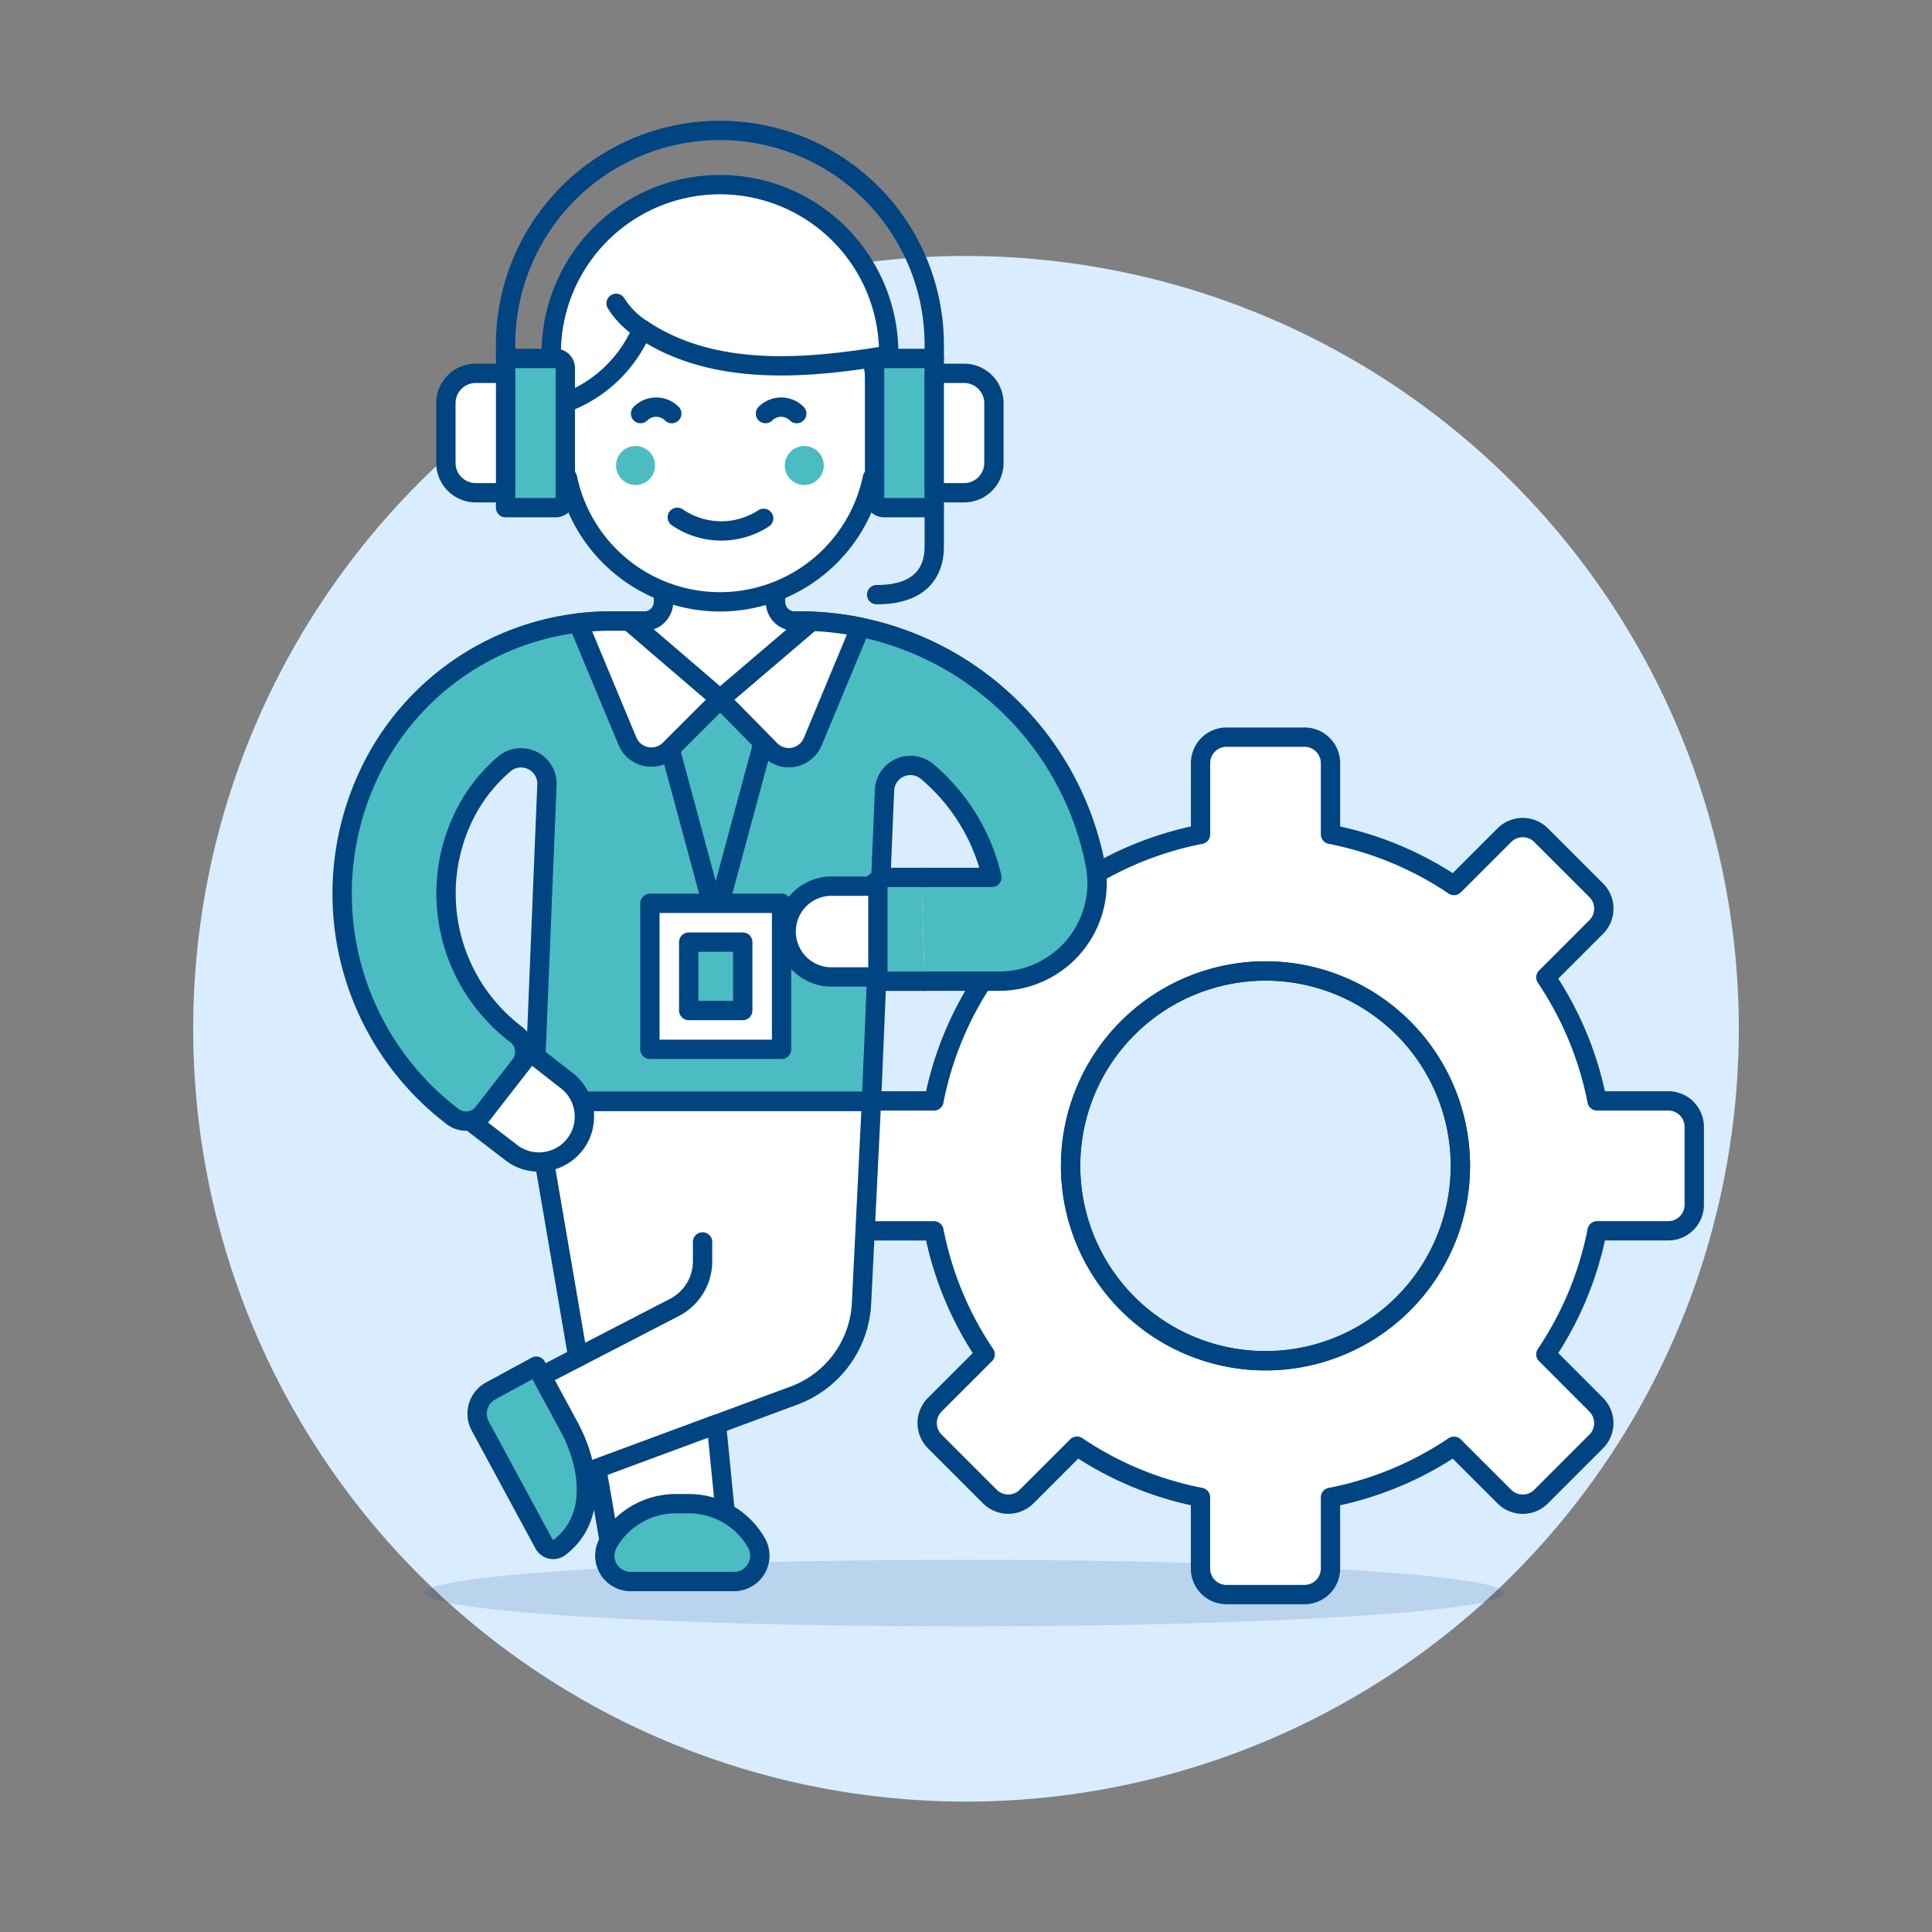 <svg viewBox="0 0 400 400" xmlns="http://www.w3.org/2000/svg"><rect x="0" y="0" width="400" height="400" fill="#808080" stroke="none"/><g transform="matrix(4,0,0,4,0,0)"><path d="M10.000 53.250 A40.000 40.000 0 1 0 90.000 53.250 A40.000 40.000 0 1 0 10.000 53.250 Z" fill="#d9edff"></path><path d="M21.987 82.459 A27.949 1.722 0 1 0 77.885 82.459 A27.949 1.722 0 1 0 21.987 82.459 Z" fill="#004481" opacity=".15"></path><path d="M50.991,50.589a17.364,17.364,0,0,0-2.65,6.393H44.655a1.345,1.345,0,0,0-1.345,1.345v4.035a1.345,1.345,0,0,0,1.345,1.345h3.686a17.362,17.362,0,0,0,2.65,6.394l-2.608,2.607a1.345,1.345,0,0,0,0,1.9l2.854,2.854a1.345,1.345,0,0,0,1.9,0l2.607-2.607a17.394,17.394,0,0,0,6.394,2.649v3.686a1.345,1.345,0,0,0,1.345,1.345H67.52a1.345,1.345,0,0,0,1.345-1.345V77.506a17.389,17.389,0,0,0,6.393-2.649l2.608,2.607a1.344,1.344,0,0,0,1.9,0l2.854-2.854a1.345,1.345,0,0,0,0-1.9L80.014,70.1a17.4,17.4,0,0,0,2.65-6.394h3.685a1.345,1.345,0,0,0,1.345-1.345V58.327a1.345,1.345,0,0,0-1.345-1.345H82.664a17.4,17.4,0,0,0-2.65-6.393l2.607-2.608a1.345,1.345,0,0,0,0-1.9l-2.854-2.853a1.344,1.344,0,0,0-1.9,0l-2.608,2.607a17.389,17.389,0,0,0-6.393-2.649V39.5a1.345,1.345,0,0,0-1.345-1.345H63.485A1.345,1.345,0,0,0,62.14,39.5v3.686a17.394,17.394,0,0,0-6.394,2.649m9.756,24.6A10.087,10.087,0,1,1,75.589,60.345,10.087,10.087,0,0,1,65.5,70.432Z" fill="#ffffff"></path><path d="M65.5,70.432A10.087,10.087,0,1,1,75.589,60.345,10.087,10.087,0,0,1,65.5,70.432Z" fill="none" stroke="#004481" stroke-linecap="round" stroke-linejoin="round"></path><path d="M50.991,50.589a17.364,17.364,0,0,0-2.65,6.393H44.655a1.345,1.345,0,0,0-1.345,1.345v4.035a1.345,1.345,0,0,0,1.345,1.345h3.686a17.362,17.362,0,0,0,2.65,6.394l-2.608,2.607a1.345,1.345,0,0,0,0,1.9l2.854,2.854a1.345,1.345,0,0,0,1.9,0l2.607-2.607a17.394,17.394,0,0,0,6.394,2.649v3.686a1.345,1.345,0,0,0,1.345,1.345H67.52a1.345,1.345,0,0,0,1.345-1.345V77.506a17.389,17.389,0,0,0,6.393-2.649l2.608,2.607a1.344,1.344,0,0,0,1.9,0l2.854-2.854a1.345,1.345,0,0,0,0-1.9L80.014,70.1a17.4,17.4,0,0,0,2.65-6.394h3.685a1.345,1.345,0,0,0,1.345-1.345V58.327a1.345,1.345,0,0,0-1.345-1.345H82.664a17.4,17.4,0,0,0-2.65-6.393l2.607-2.608a1.345,1.345,0,0,0,0-1.9l-2.854-2.853a1.344,1.344,0,0,0-1.9,0l-2.608,2.607a17.389,17.389,0,0,0-6.393-2.649V39.5a1.345,1.345,0,0,0-1.345-1.345H63.485A1.345,1.345,0,0,0,62.14,39.5v3.686a17.394,17.394,0,0,0-6.394,2.649ZM65.5,70.432A10.087,10.087,0,1,1,75.589,60.345,10.087,10.087,0,0,1,65.5,70.432Z" fill="none" stroke="#004481" stroke-linecap="round" stroke-linejoin="round"></path><path d="M47.692,45.416H51.34a10.17,10.17,0,0,0-3.348-5.479,1.343,1.343,0,0,0-2.211,1.026l-.673,16.042H27.641l.671-16.437a1.343,1.343,0,0,0-2.217-1.02A8.349,8.349,0,0,0,23.936,42.4a9.145,9.145,0,0,0,2.7,11.081l.083.064a1.148,1.148,0,0,1,.2,1.611l-1.891,2.429a1.148,1.148,0,0,1-1.611.2l-.083-.065a14.5,14.5,0,0,1-4.279-17.567,13.8,13.8,0,0,1,12.5-8.01h9.858a15.589,15.589,0,0,1,15.279,12.6,5.077,5.077,0,0,1-4.984,6.043H47.86" fill="#4cbcc3"></path><path d="M29.913,70.256,27.641,57.005H45.108l-.516,10.457a5.375,5.375,0,0,1-3.5,4.775L29.046,76.7l-2.535-4.681Z" fill="#ffffff"></path><path d="M47.692,45.416H51.34a10.17,10.17,0,0,0-3.348-5.479,1.343,1.343,0,0,0-2.211,1.026l-.673,16.042H27.641l.671-16.437a1.343,1.343,0,0,0-2.217-1.02A8.349,8.349,0,0,0,23.936,42.4a9.145,9.145,0,0,0,2.7,11.081l.083.064a1.148,1.148,0,0,1,.2,1.611l-1.891,2.429a1.148,1.148,0,0,1-1.611.2l-.083-.065a14.5,14.5,0,0,1-4.279-17.567,13.8,13.8,0,0,1,12.5-8.01h9.858a15.589,15.589,0,0,1,15.279,12.6,5.077,5.077,0,0,1-4.984,6.043H47.86" fill="none" stroke="#004481" stroke-linecap="round" stroke-linejoin="round"></path><path d="M29.913,70.256l5-2.586a2.688,2.688,0,0,0,1.452-2.387v-1" fill="#ffffff" stroke="#004481" stroke-linecap="round" stroke-linejoin="round"></path><path d="M29.913,70.256,27.641,57.005H45.108l-.516,10.457a5.375,5.375,0,0,1-3.5,4.775L29.046,76.7l-2.535-4.681Z" fill="none" stroke="#004481" stroke-linecap="round" stroke-linejoin="round"></path><path d="M37.084,73.721l.676,6.839a1.344,1.344,0,0,1-1.343,1.3h-3.4a1.332,1.332,0,0,1-1.344-1.281l-.786-4.564Z" fill="#ffffff" stroke="#004481" stroke-linecap="round" stroke-linejoin="round"></path><path d="M32.896 32.148L37.046 47.527 41.196 32.148" fill="none" stroke="#004481" stroke-linecap="round" stroke-linejoin="round"></path><path d="M37.977,81.861a1.34,1.34,0,0,0,1.206-1.949,4.031,4.031,0,0,0-3.53-2.082h-.671a4.031,4.031,0,0,0-3.53,2.082,1.34,1.34,0,0,0,1.206,1.949Z" fill="#4cbcc3" stroke="#004481" stroke-linecap="round" stroke-linejoin="round"></path><path d="M29.306,55.911a2.352,2.352,0,1,1-2.888,3.712l-1.862-1.431,2.9-3.725Z" fill="#ffffff" stroke="#004481" stroke-linecap="round" stroke-linejoin="round"></path><path d="M47.86,50.79H46.013a1.147,1.147,0,0,1-1.148-1.147V46.564a1.148,1.148,0,0,1,1.148-1.148h1.679" fill="#4cbcc3" stroke="#004481" stroke-linecap="round" stroke-linejoin="round"></path><path d="M32.576,32.148H31.555a13.719,13.719,0,0,0-1.627.1l2.547,6.113a1.344,1.344,0,0,0,2.19.433l2.612-2.612-4.7-4.031" fill="#ffffff" stroke="#004481" stroke-linecap="round" stroke-linejoin="round"></path><path d="M44.534,32.464a15.6,15.6,0,0,0-2.544-.306l-4.713,4.021,2.6,2.644a1.344,1.344,0,0,0,2.191-.433Z" fill="#ffffff" stroke="#004481" stroke-linecap="round" stroke-linejoin="round"></path><path d="M41.139,32.151a1,1,0,0,1-1-1l.005-5.209h-5.8l0,5.208a1,1,0,0,1-1,1h-.774l4.7,4.031,4.713-4.02C41.905,32.155,41.529,32.153,41.139,32.151Z" fill="#ffffff" stroke="#004481" stroke-linecap="round" stroke-linejoin="round" stroke-width="1.009"></path><path d="M33.639 46.755 L40.454 46.755 L40.454 54.313 L33.639 54.313 Z" fill="#ffffff" stroke="#004481" stroke-linecap="round" stroke-linejoin="round"></path><path d="M35.647 48.764H38.445V52.304H35.647z" fill="#4cbcc3" stroke="#004481" stroke-linecap="round" stroke-linejoin="round"></path><path d="M43.11,45.867a2.351,2.351,0,1,0,0,4.7h2.329v-4.7Z" fill="#ffffff" stroke="#004481" stroke-linecap="round" stroke-linejoin="round"></path><path d="M28.156,79.912a.547.547,0,0,0,.814.173c1.949-1.489,1.576-4.225.478-6.251l-1.69-3.122L25.4,71.992a1.343,1.343,0,0,0-.542,1.821Z" fill="#4cbcc3" stroke="#004481" stroke-linecap="round" stroke-linejoin="round"></path><path d="M46.668,23.086a1.655,1.655,0,0,0-1.343-1.611V20.4a8.062,8.062,0,1,0-16.123,0v1.076a1.645,1.645,0,0,0,.169,3.257,8.062,8.062,0,0,0,15.785,0A1.662,1.662,0,0,0,46.668,23.086Z" fill="#ffffff" stroke="#004481" stroke-linecap="round" stroke-linejoin="round"></path><path d="M31.889 24.094 A1.008 1.008 0 1 0 33.905 24.094 A1.008 1.008 0 1 0 31.889 24.094 Z" fill="#4cbcc3"></path><path d="M40.622 24.094 A1.008 1.008 0 1 0 42.638 24.094 A1.008 1.008 0 1 0 40.622 24.094 Z" fill="#4cbcc3"></path><path d="M46,18.384a8.734,8.734,0,1,0-17.467,0v2.687a6.934,6.934,0,0,0,4.7-4.031C37,19.574,41.966,19.055,46,18.384Z" fill="#ffffff"></path><path d="M46,18.384a8.734,8.734,0,1,0-17.467,0v2.687a6.934,6.934,0,0,0,4.7-4.031C37,19.574,41.966,19.055,46,18.384Z" fill="none" stroke="#004481" stroke-linecap="round" stroke-linejoin="round"></path><path d="M31.889,15.7a4.291,4.291,0,0,0,1.343,1.344" fill="none" stroke="#004481" stroke-linecap="round" stroke-linejoin="round"></path><path d="M33.155,21.408a1.144,1.144,0,0,1,1.617,0" fill="none" stroke="#004481" stroke-linecap="round" stroke-linejoin="round"></path><path d="M39.622,21.408a1.144,1.144,0,0,1,1.617,0" fill="none" stroke="#004481" stroke-linecap="round" stroke-linejoin="round"></path><path d="M26.169,26.277H28.76a.5.5,0,0,0,.5-.5V19.052a.5.5,0,0,0-.5-.5H26.169Z" fill="#4cbcc3" stroke="#004481" stroke-linecap="round" stroke-linejoin="round"></path><path d="M24.624,25.505h1.545V19.324H24.624a1.545,1.545,0,0,0-1.545,1.545V23.96A1.545,1.545,0,0,0,24.624,25.505Z" fill="#ffffff" stroke="#004481" stroke-linecap="round" stroke-linejoin="round"></path><path d="M48.357,26.277h-2.59a.5.5,0,0,1-.5-.5V19.052a.5.5,0,0,1,.5-.5h2.59Z" fill="#4cbcc3" stroke="#004481" stroke-linecap="round" stroke-linejoin="round"></path><path d="M49.9,25.505H48.357V19.324H49.9a1.545,1.545,0,0,1,1.545,1.545V23.96A1.545,1.545,0,0,1,49.9,25.505Z" fill="#ffffff" stroke="#004481" stroke-linecap="round" stroke-linejoin="round"></path><path d="M45.374,30.781c2.737,0,2.983-1.7,2.983-2.488V26.277" fill="none" stroke="#004481" stroke-linecap="round" stroke-linejoin="round"></path><path d="M26.169,18.552v-.708a11.094,11.094,0,0,1,22.188,0v.708" fill="none" stroke="#004481" stroke-linecap="round" stroke-linejoin="round"></path><path d="M35.057,26.776a4.023,4.023,0,0,0,4.469.054" fill="none" stroke="#004481" stroke-linecap="round" stroke-linejoin="round"></path></g></svg>